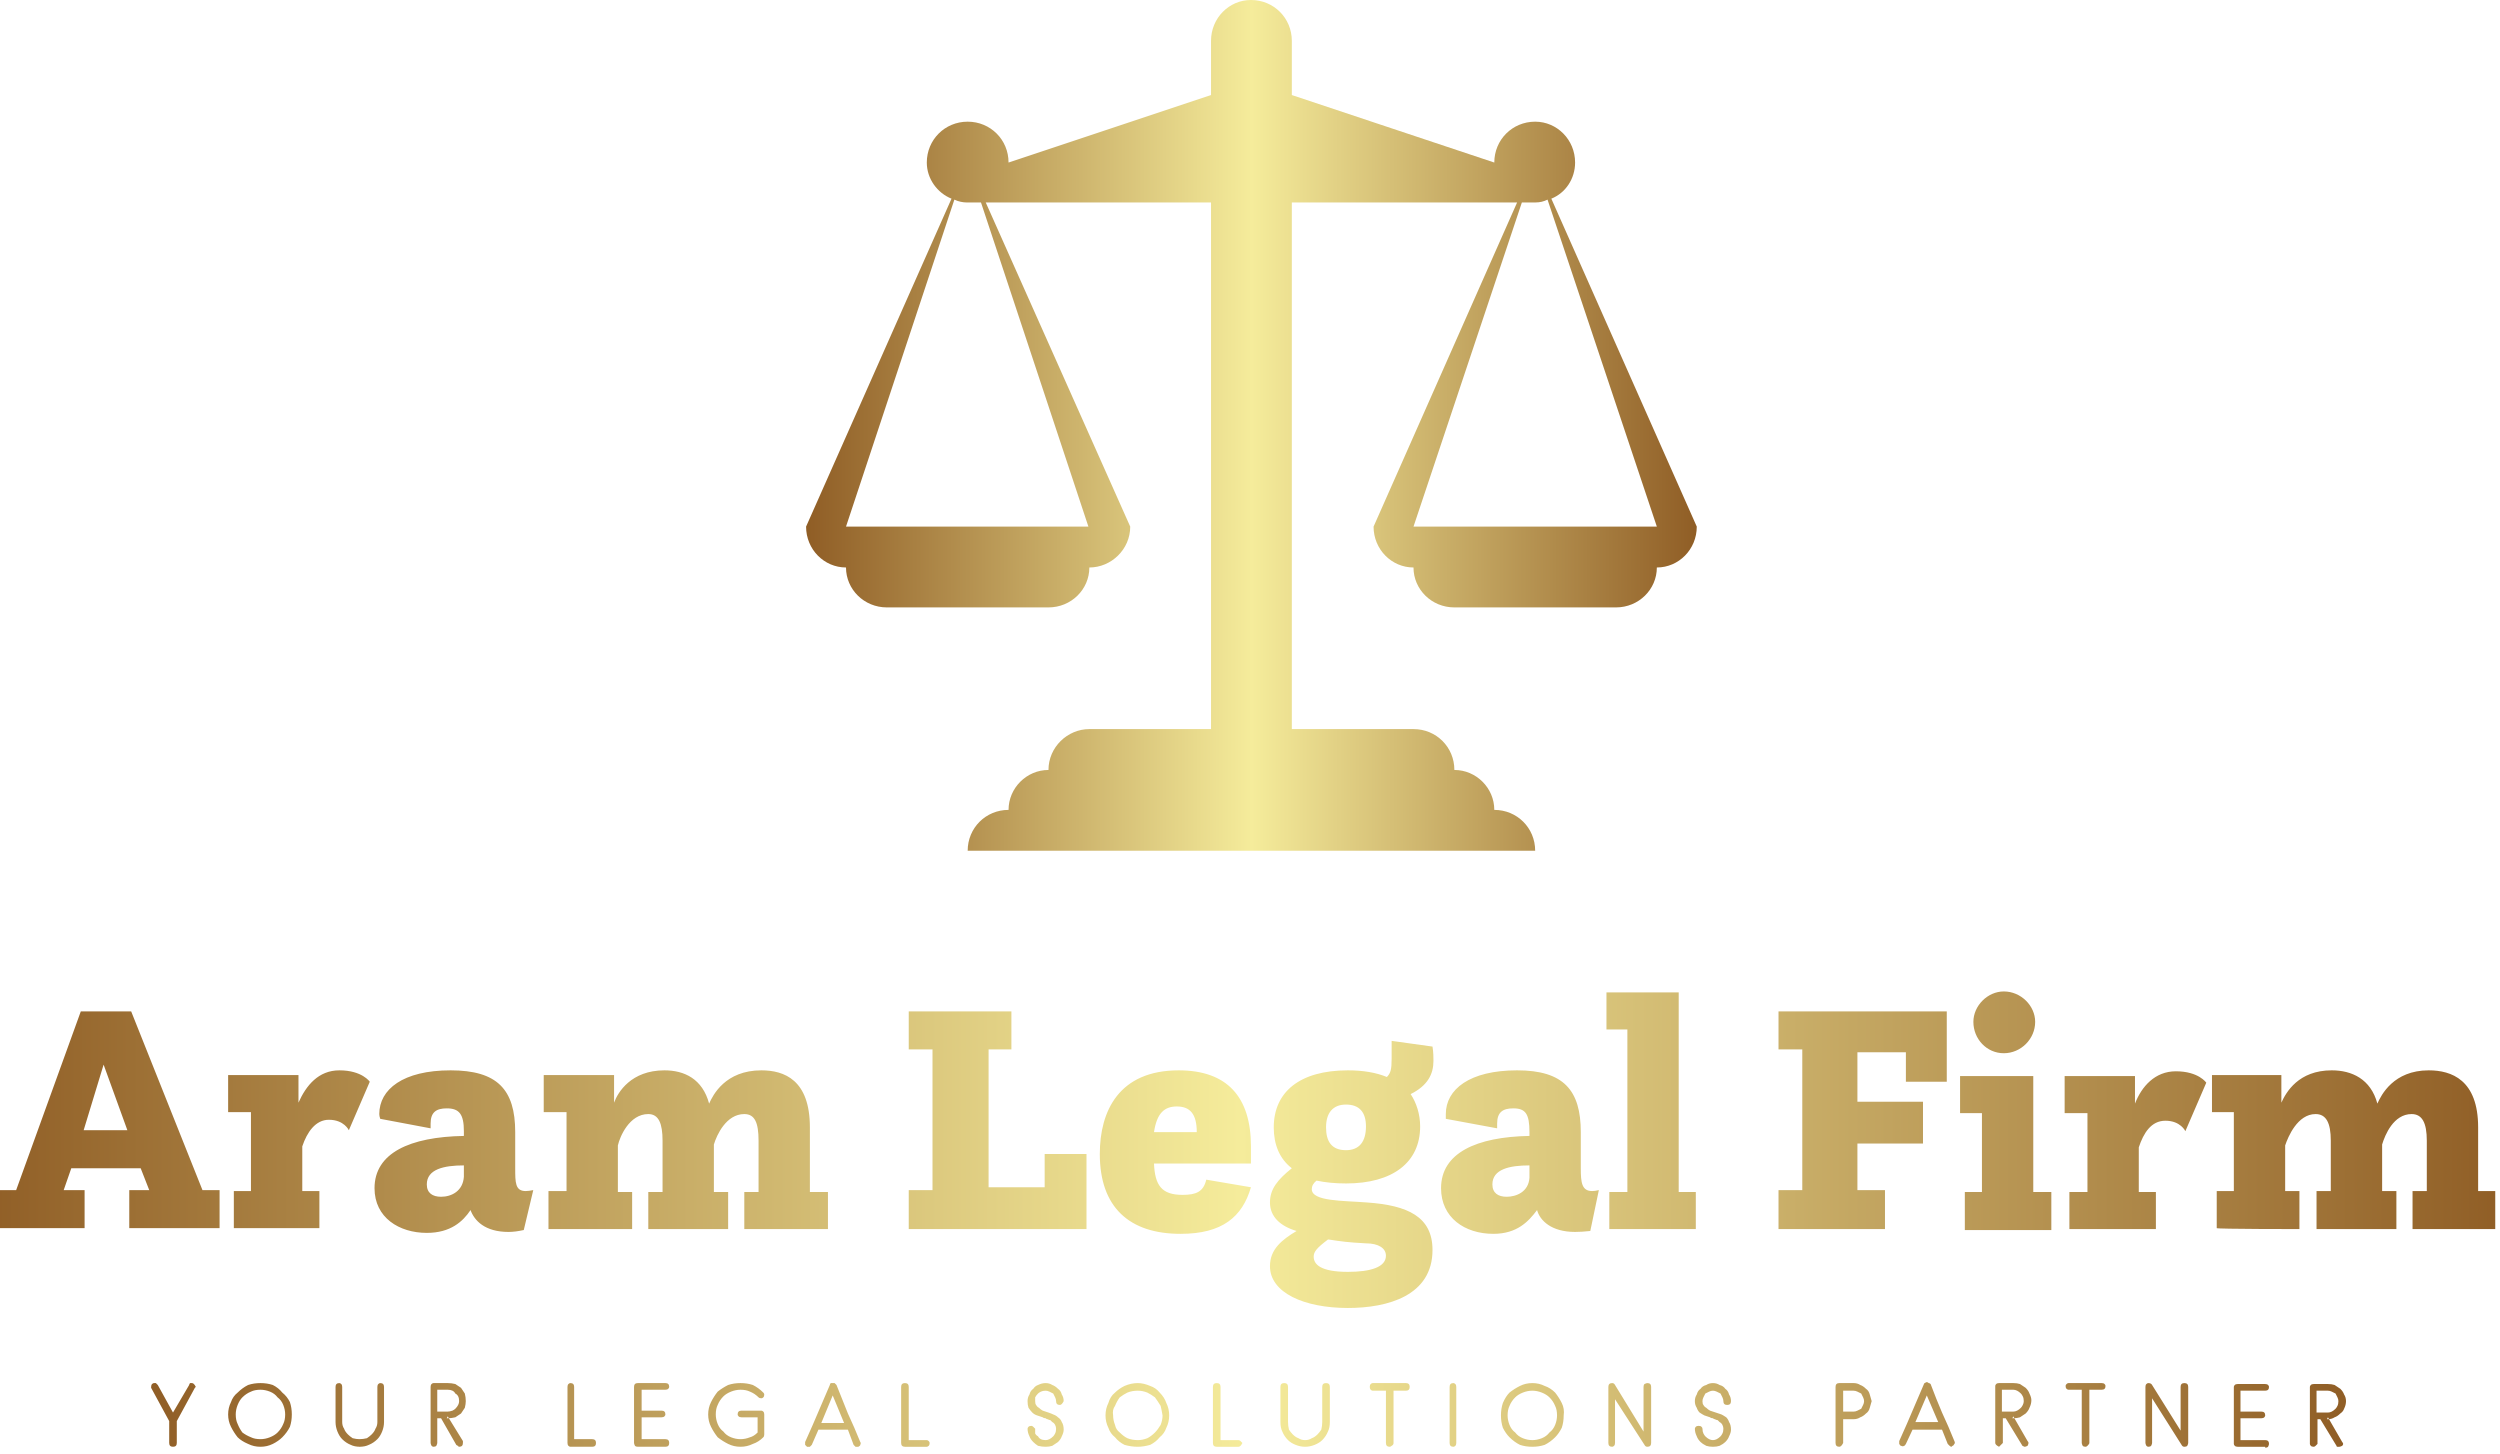 <svg xmlns="http://www.w3.org/2000/svg" viewBox="0 0 263 153" width="263" height="153"><title>Logo vector-svg</title><defs><linearGradient id="g1" x2="1" gradientUnits="userSpaceOnUse" gradientTransform="matrix(93.75,0,0,89.451,84.807,44.539)"><stop offset="0" stop-color="#905e26"></stop><stop offset=".5" stop-color="#f5ec9b"></stop><stop offset="1" stop-color="#905e26"></stop></linearGradient><linearGradient id="g2" x2="1" gradientUnits="userSpaceOnUse" gradientTransform="matrix(262.5,0,0,33.37,-0.77,119.187)"><stop offset="0" stop-color="#905e26"></stop><stop offset=".5" stop-color="#f5ec9b"></stop><stop offset="1" stop-color="#905e26"></stop></linearGradient><linearGradient id="g3" x2="1" gradientUnits="userSpaceOnUse" gradientTransform="matrix(231,0,0,6.76,15.86,149.625)"><stop offset="0" stop-color="#905e26"></stop><stop offset=".5" stop-color="#f5ec9b"></stop><stop offset="1" stop-color="#905e26"></stop></linearGradient></defs><style>		.s0 { fill: url(#g1) } 		.s1 { fill: url(#g2) } 		.s2 { fill: url(#g3) } 	</style><g id="Layer_1-2"><path fill-rule="evenodd" class="s0" d="m163.2 20.9l15.3 34.5c0 2.4-1.9 4.3-4.2 4.3 0 2.3-1.9 4.2-4.3 4.2h-17c-2.4 0-4.3-1.9-4.3-4.2-2.3 0-4.2-1.9-4.2-4.3l15.1-34.1h-23.7v55.4h12.8c2.4 0 4.3 1.9 4.3 4.3 2.3 0 4.2 1.9 4.2 4.2 2.4 0 4.3 1.9 4.3 4.3h-59.7c0-2.4 1.9-4.3 4.3-4.3 0-2.3 1.9-4.2 4.2-4.2 0-2.4 2-4.3 4.3-4.3h12.8v-55.4h-23.7l15.2 34.1c0 2.4-2 4.3-4.3 4.3 0 2.3-1.9 4.2-4.3 4.2h-17c-2.4 0-4.3-1.9-4.3-4.2-2.3 0-4.2-1.9-4.2-4.3l15.3-34.5c-1.5-0.6-2.6-2.1-2.6-3.8 0-2.4 1.9-4.3 4.3-4.3 2.4 0 4.3 1.9 4.3 4.3l21.3-7.1v-5.7c0-2.4 1.9-4.3 4.2-4.3 2.4 0 4.3 1.9 4.3 4.3v5.7l21.3 7.1c0-2.4 1.9-4.3 4.3-4.3 2.3 0 4.2 1.9 4.2 4.3 0 1.7-1 3.2-2.5 3.8zm-60 0.4h-1.5c-0.4 0-0.9-0.1-1.3-0.3l-11.4 34.4h25.5zm71.1 34.1l-11.5-34.4c-0.4 0.2-0.8 0.3-1.3 0.3h-1.4l-11.4 34.1z"></path><path fill-rule="evenodd" class="s1" d="m233.2 129.3v-4h1.8v-8.3h-2.3v-3.9h7.3v2.9c0.5-1.1 1.8-3.4 5.3-3.4 2.1 0 4.1 0.9 4.8 3.5 0.4-0.9 1.7-3.5 5.4-3.5 2.4 0 5.2 1 5.2 6v6.7h1.8v4h-8.7v-4h1.5v-5.3c0-1.9-0.5-2.8-1.6-2.8-1.9 0-2.8 2.2-3.1 3.2v4.9h1.5v4h-8.4v-4h1.5v-5.3c0-1.9-0.5-2.8-1.6-2.8-1.9 0-2.9 2.4-3.2 3.3v4.8h1.5v4c0 0-8.7 0-8.7-0.1zm-15.5-3.9h1.9v-8.3h-2.4v-3.9h7.4v2.9c0.7-1.8 2.1-3.4 4.3-3.4 2.4 0 3.2 1.2 3.2 1.2l-2.2 5.1c0 0-0.5-1.1-2.1-1.1-1.5 0-2.3 1.3-2.8 2.8v4.7h1.8v3.9h-9.1zm-10.1-17.9c0-1.7 1.5-3.2 3.2-3.2 1.8 0 3.3 1.5 3.3 3.2 0 1.8-1.5 3.3-3.3 3.3-1.8 0-3.2-1.5-3.2-3.3zm-0.9 17.9h1.8v-8.3h-2.3v-3.9h7.7v12.2h1.9v4h-9.1zm-19.6 3.9v-4.1h2.5v-14.8h-2.5v-4h17.7v7.4h-4.3v-3.1h-5.1v5.2h6.9v4.4h-6.9v4.9h2.9v4.1zm-17.8 0v-3.9h1.9v-17.1h-2.2v-3.9h7.6v21h1.8v3.9h-9.1zm-11.8-10.6q0 0 0 0zm-5.4-1q0-0.2 0-0.5c0-2.6 2.5-4.6 7.5-4.6 4.9 0 6.7 2.1 6.7 6.5v3.8c0 1.5 0.1 2.4 1.2 2.4q0.3 0 0.7-0.1l-0.9 4.3q-0.9 0.1-1.6 0.1c-2.5 0-3.7-1.2-4-2.3-0.9 1.2-2.1 2.5-4.6 2.5-3 0-5.5-1.7-5.5-4.8 0-3.7 3.7-5.4 9.3-5.5v-0.4c0-1.9-0.4-2.5-1.7-2.5-1.1 0-1.7 0.4-1.7 1.6q0 0.3 0 0.5zm8.8 6.2v-1.3c-2.1 0-3.9 0.4-3.9 2 0 0.9 0.6 1.3 1.5 1.3 1 0 2.3-0.5 2.4-2zm-14.5-12.5v-1.9l4.3 0.6c0.1 0.6 0.1 1.2 0.1 1.5 0 1.4-0.6 2.6-2.4 3.5 0.6 0.9 1 2.1 1 3.4 0 3.8-2.9 6-7.8 6q-1.7 0-3.1-0.3-0.5 0.4-0.5 0.9c0 1.3 3.3 1.2 5.8 1.4 4.3 0.3 6.9 1.5 6.9 5 0 4.8-4.7 6.1-8.9 6.1-4.6 0-8.2-1.6-8.2-4.4 0-1.8 1.3-2.8 2.8-3.7-1.7-0.5-2.8-1.5-2.8-3 0-1.4 0.8-2.4 2.3-3.6-1.3-1-1.9-2.5-1.9-4.3 0-3.7 2.7-6 7.8-6q2.4 0 4.1 0.7c0.4-0.4 0.5-0.8 0.5-1.9zm-6.7 19c-1.2 0.9-1.5 1.3-1.5 1.8 0 0.8 0.7 1.6 3.6 1.6 2.4 0 4-0.5 4-1.7 0-0.8-0.8-1.3-2.1-1.3-1.9-0.1-2.6-0.2-3.9-0.4zm1.9-9.4c1.4 0 2.1-0.9 2.1-2.5 0-1.5-0.7-2.3-2.1-2.3-1.4 0-2.1 0.9-2.1 2.4 0 1.5 0.6 2.4 2.1 2.4zm-14.7 3.1l4.7 0.8c-0.9 3.1-3 4.9-7.4 4.9-5.4 0-8.5-2.8-8.5-8.4 0-4.5 2-8.8 8.3-8.8 5.1 0 7.6 2.8 7.6 8v1.8h-10.2c0.1 2.3 0.8 3.3 3 3.3 1.4 0 2.2-0.3 2.5-1.6zm-5.5-5q0 0 0 0zm4.5 0c0-1.9-0.7-2.7-2.1-2.7-1.3 0-2.1 0.7-2.4 2.7zm-30.3 10.2v-4.1h2.5v-14.8h-2.5v-4h10.8v4h-2.4v14.5h5.9v-3.5h4.4v7.9zm-37.9 0v-4h1.9v-8.3h-2.4v-3.9h7.4v2.9c0.4-1.1 1.8-3.4 5.3-3.4 2.1 0 4 0.9 4.7 3.5 0.4-0.9 1.7-3.5 5.5-3.5 2.4 0 5.1 1 5.1 6v6.8h1.9v3.9h-8.8v-3.9h1.5v-5.4c0-1.9-0.4-2.8-1.5-2.8-1.9 0-2.9 2.2-3.2 3.2v5h1.5v3.9h-8.4v-3.9h1.5v-5.4c0-1.8-0.4-2.8-1.5-2.8-2 0-3 2.4-3.2 3.3v4.9h1.5v3.9c0 0-8.8 0-8.8 0zm-12.4-10.6q0 0 0 0zm-5.3-1q-0.1-0.3-0.1-0.5c0-2.6 2.5-4.6 7.5-4.6 4.9 0 6.8 2 6.8 6.5v3.8c0 1.5 0 2.4 1.1 2.4q0.3 0 0.8-0.1l-1 4.2q-0.9 0.2-1.6 0.2c-2.5 0-3.6-1.2-4-2.3-0.8 1.2-2.1 2.4-4.6 2.4-2.9 0-5.5-1.6-5.5-4.7 0-3.7 3.7-5.4 9.4-5.5v-0.5c0-1.8-0.5-2.4-1.8-2.4-1.1 0-1.7 0.4-1.7 1.6q0 0.2 0 0.5zm8.8 6.1v-1.2c-2.1 0-3.9 0.4-3.9 2 0 0.9 0.6 1.3 1.5 1.3 1.1 0 2.3-0.6 2.4-2.1zm-24.2 1.5h1.8v-8.3h-2.4v-3.9h7.4v2.9c0.8-1.8 2.1-3.4 4.3-3.4 2.4 0 3.2 1.2 3.2 1.2l-2.2 5.1c0 0-0.5-1.1-2.1-1.1-1.4 0-2.3 1.3-2.8 2.8v4.7h1.8v3.9h-9zm-24.7 3.9v-4h1.8l6.8-18.8h5.3l7.5 18.8h1.8v4h-9.5v-4h2.1l-0.9-2.3h-7.3l-0.8 2.3h2.2v4zm8.9-10.3h4.6l-2.5-6.9c0 0-2.1 6.9-2.1 6.9z"></path><path fill-rule="evenodd" class="s2" d="m244.9 149.3h-0.1l0.1-0.2 1.5 2.6q0.1 0.1 0.1 0.2 0 0.1-0.1 0.2-0.2 0.1-0.3 0.1-0.1 0-0.2 0-0.1 0-0.1-0.1l-1.7-2.8h-0.3v2.6q-0.1 0.1-0.2 0.2-0.1 0.1-0.2 0.1-0.2 0-0.3-0.1-0.1-0.1-0.1-0.2v-6q0-0.1 0.1-0.2 0.1-0.1 0.3-0.1h1.5q0.4 0 0.7 0.1 0.3 0.2 0.6 0.4 0.3 0.3 0.4 0.6 0.2 0.3 0.2 0.7 0 0.4-0.2 0.8-0.1 0.3-0.4 0.5-0.3 0.3-0.6 0.4-0.3 0.2-0.7 0.2zm0-3h-1.2v2.3h1.2q0.2 0 0.4-0.1 0.2-0.1 0.4-0.3 0.1-0.1 0.2-0.3 0.1-0.2 0.1-0.5 0-0.2-0.1-0.4-0.1-0.2-0.2-0.4-0.2-0.1-0.4-0.2-0.2-0.1-0.4-0.1zm-6.6 5.9h-2.9q-0.2 0-0.3-0.1-0.1-0.1-0.1-0.2v-6q0-0.1 0.1-0.2 0.1-0.1 0.3-0.1h2.9q0.2 0 0.3 0.1 0.1 0.1 0.1 0.2 0 0.2-0.1 0.3-0.1 0.1-0.3 0.1h-2.6v2.2h2.2q0.2 0 0.3 0.1 0.1 0.1 0.1 0.3 0 0.1-0.1 0.2-0.1 0.1-0.3 0.1h-2.2v2.3h2.6q0.2 0 0.3 0.1 0.1 0.1 0.1 0.3 0 0.1-0.1 0.3-0.1 0.1-0.3 0.1zm-8.5 0q-0.2 0-0.3-0.2l-3.1-4.9v4.7q0 0.1-0.1 0.3-0.1 0.1-0.3 0.1-0.1 0-0.2-0.1-0.1-0.2-0.1-0.3v-5.9q0-0.2 0.1-0.3 0.1-0.1 0.2-0.1 0.3 0 0.4 0.2l3 4.8v-4.6q0-0.2 0.1-0.3 0.1-0.1 0.3-0.1 0.2 0 0.3 0.1 0.1 0.1 0.1 0.3v5.9q0 0.1-0.1 0.3-0.1 0.1-0.3 0.1zm-8.7-6h-1.3v5.6q0 0.1-0.2 0.3-0.1 0.1-0.2 0.1-0.2 0-0.3-0.1-0.1-0.2-0.1-0.3v-5.6h-1.4q-0.1 0-0.2-0.1-0.1-0.1-0.1-0.3 0-0.1 0.1-0.2 0.1-0.1 0.2-0.1h3.5q0.2 0 0.3 0.1 0.1 0.1 0.1 0.2 0 0.2-0.1 0.3-0.1 0.1-0.3 0.1zm-9.3 3h-0.1l0.1-0.2 1.5 2.6q0.1 0.1 0.1 0.2 0 0.1-0.1 0.3-0.2 0.1-0.3 0.1-0.1 0-0.2-0.1-0.1 0-0.1-0.1l-1.7-2.8h-0.3v2.6q-0.1 0.1-0.2 0.2-0.1 0.1-0.2 0.2-0.2-0.1-0.3-0.2-0.1-0.1-0.1-0.2v-6q0-0.1 0.1-0.2 0.1-0.1 0.3-0.1h1.5q0.4 0 0.7 0.1 0.3 0.2 0.6 0.4 0.3 0.3 0.4 0.6 0.2 0.4 0.2 0.7 0 0.4-0.2 0.8-0.1 0.3-0.4 0.6-0.3 0.2-0.6 0.4-0.3 0.1-0.7 0.1zm0-3h-1.2v2.3h1.2q0.2 0 0.4-0.1 0.2-0.1 0.4-0.3 0.1-0.1 0.2-0.3 0.1-0.2 0.1-0.4 0-0.3-0.1-0.5-0.1-0.2-0.2-0.3-0.2-0.2-0.4-0.3-0.2-0.1-0.4-0.1zm-6.4 5.9c0 0-0.1 0.1-0.1 0.1q-0.1 0-0.2-0.1-0.1-0.1-0.2-0.2l-0.6-1.5h-3.1l-0.7 1.5q-0.1 0.2-0.2 0.2-0.1 0.1-0.3 0-0.1 0-0.2-0.2 0-0.1 0-0.3l0.8-1.8 1.8-4.2q0-0.1 0.1-0.1 0.1-0.1 0.2-0.1 0.1 0 0.2 0.1 0.1 0 0.2 0.1 0.6 1.6 1.2 3 0.7 1.5 1.3 3 0.1 0.2 0 0.3-0.1 0.2-0.2 0.2zm-2.7-5.3l-1.2 2.8h2.4zm-7.7 2.5h-1.1v2.5q-0.1 0.2-0.2 0.3-0.1 0.1-0.2 0.1-0.2 0-0.3-0.1-0.1-0.1-0.1-0.3v-5.9q0-0.2 0.1-0.3 0.1-0.1 0.3-0.1h1.5q0.4 0 0.7 0.2 0.3 0.1 0.6 0.4 0.3 0.2 0.4 0.6 0.1 0.3 0.2 0.7-0.1 0.4-0.2 0.7-0.1 0.4-0.4 0.6-0.3 0.3-0.6 0.4-0.3 0.2-0.7 0.2zm0-3h-1.1v2.2h1.1q0.2 0 0.4-0.1 0.2-0.1 0.4-0.2 0.1-0.2 0.2-0.4 0.1-0.2 0.1-0.4 0-0.2-0.1-0.4-0.1-0.2-0.2-0.4-0.2-0.1-0.4-0.2-0.2-0.1-0.4-0.1zm-14.8 5.9q-0.4 0-0.7-0.1-0.4-0.2-0.6-0.4-0.3-0.3-0.4-0.6-0.2-0.4-0.2-0.8 0-0.1 0.1-0.2 0.1-0.1 0.3-0.1 0.2 0 0.3 0.1 0.1 0.1 0.1 0.2 0 0.3 0.1 0.5 0.1 0.2 0.2 0.3 0.2 0.2 0.4 0.3 0.2 0.1 0.4 0.1 0.2 0 0.4-0.1 0.2-0.1 0.4-0.3 0.1-0.1 0.2-0.3 0.1-0.2 0.1-0.5 0-0.2-0.1-0.4-0.1-0.2-0.3-0.3-0.1-0.1-0.2-0.2-0.1 0-0.3-0.1-0.1 0-0.2-0.1-0.2 0-0.3-0.1-0.3-0.1-0.6-0.2-0.2-0.1-0.5-0.3-0.2-0.2-0.3-0.5-0.2-0.3-0.2-0.7 0-0.4 0.2-0.7 0.1-0.4 0.4-0.6 0.2-0.3 0.6-0.4 0.3-0.2 0.7-0.2 0.4 0 0.7 0.2 0.4 0.1 0.6 0.4 0.3 0.2 0.4 0.6 0.2 0.3 0.2 0.7 0 0.2-0.1 0.3-0.1 0.1-0.3 0.1-0.2 0-0.3-0.1-0.1-0.1-0.1-0.3 0-0.2-0.1-0.4-0.1-0.2-0.2-0.4-0.2-0.1-0.4-0.2-0.2-0.1-0.4-0.1-0.2 0-0.4 0.1-0.2 0.1-0.4 0.2-0.1 0.2-0.2 0.4-0.1 0.2-0.1 0.4 0 0.3 0.1 0.4 0.1 0.2 0.3 0.3 0.2 0.2 0.4 0.3l0.3 0.1 0.3 0.1q0.3 0.1 0.6 0.2 0.2 0.1 0.5 0.3 0.2 0.2 0.3 0.5 0.2 0.3 0.2 0.8 0 0.3-0.2 0.7-0.1 0.3-0.4 0.6-0.2 0.2-0.6 0.4-0.3 0.1-0.7 0.1zm-6.9 0q-0.2 0-0.3-0.2l-3.1-4.8v4.6q0 0.2-0.1 0.3-0.1 0.1-0.2 0.1-0.2 0-0.3-0.1-0.1-0.1-0.1-0.3v-5.9q0-0.2 0.1-0.3 0.1-0.1 0.3-0.1 0.2 0 0.3 0.2l3 4.9v-4.7q0-0.2 0.1-0.3 0.2-0.1 0.3-0.1 0.2 0 0.3 0.1 0.1 0.1 0.1 0.3v5.9q0 0.2-0.1 0.3-0.1 0.1-0.3 0.1zm-12.1 0q-0.7 0-1.3-0.2-0.6-0.3-1.1-0.8-0.4-0.4-0.7-1-0.2-0.6-0.2-1.3 0-0.7 0.2-1.3 0.3-0.7 0.7-1.1 0.5-0.4 1.1-0.7 0.6-0.3 1.3-0.3 0.7 0 1.3 0.3 0.6 0.2 1.1 0.7 0.4 0.5 0.7 1.1 0.3 0.6 0.2 1.3 0 0.7-0.2 1.3-0.3 0.6-0.7 1-0.5 0.5-1.1 0.8-0.6 0.2-1.3 0.2zm0-5.9q-0.5 0-1 0.2-0.5 0.2-0.8 0.5-0.4 0.4-0.6 0.9-0.2 0.4-0.2 1 0 0.5 0.2 1 0.2 0.5 0.6 0.8 0.3 0.4 0.8 0.6 0.5 0.2 1 0.2 0.5 0 1-0.2 0.5-0.2 0.8-0.6 0.4-0.3 0.6-0.8 0.2-0.5 0.2-1 0-0.6-0.2-1-0.2-0.5-0.6-0.9-0.3-0.3-0.8-0.5-0.5-0.2-1-0.2zm-8.3 5.9q-0.2 0-0.3-0.1-0.1-0.1-0.1-0.3v-5.9q0-0.2 0.1-0.3 0.1-0.1 0.3-0.1 0.1 0 0.2 0.1 0.1 0.1 0.1 0.3v5.9q0 0.2-0.1 0.3-0.1 0.1-0.2 0.1zm-5-5.9h-1.3v5.5q0 0.2-0.2 0.3-0.1 0.1-0.2 0.1-0.2 0-0.3-0.1-0.1-0.1-0.1-0.3v-5.5h-1.4q-0.1 0-0.2-0.1-0.1-0.1-0.1-0.3 0-0.2 0.1-0.3 0.1-0.1 0.2-0.1h3.5q0.2 0 0.3 0.1 0.1 0.1 0.1 0.3 0 0.2-0.1 0.3-0.1 0.1-0.3 0.1zm-10.6 5.9q-0.5 0-1-0.2-0.5-0.2-0.8-0.5-0.4-0.4-0.6-0.9-0.2-0.4-0.2-1v-3.7q0-0.2 0.1-0.3 0.1-0.1 0.3-0.1 0.2 0 0.3 0.1 0.1 0.1 0.1 0.3v3.7q0 0.4 0.1 0.8 0.2 0.3 0.4 0.5 0.3 0.3 0.6 0.4 0.3 0.2 0.7 0.2 0.4 0 0.7-0.2 0.3-0.1 0.6-0.4 0.2-0.2 0.4-0.5 0.1-0.4 0.1-0.8v-3.7q0-0.2 0.1-0.3 0.1-0.1 0.3-0.1 0.2 0 0.3 0.1 0.1 0.1 0.1 0.3v3.7q0 0.6-0.2 1-0.2 0.5-0.6 0.9-0.3 0.3-0.8 0.5-0.5 0.2-1 0.2zm-7 0h-2.3q-0.2 0-0.3-0.1-0.1-0.1-0.1-0.3v-5.9q0-0.2 0.1-0.3 0.1-0.1 0.3-0.1 0.2 0 0.3 0.1 0.1 0.1 0.1 0.3v5.6h1.9q0.1 0 0.2 0.1 0.1 0.1 0.2 0.2-0.1 0.2-0.2 0.3-0.1 0.1-0.2 0.1zm-10.6 0q-0.7 0-1.4-0.2-0.6-0.3-1-0.8-0.5-0.4-0.7-1-0.3-0.6-0.3-1.3 0-0.7 0.3-1.3 0.2-0.7 0.7-1.1 0.4-0.4 1-0.7 0.7-0.3 1.4-0.3 0.6 0 1.3 0.3 0.6 0.2 1 0.7 0.5 0.5 0.7 1.1 0.3 0.6 0.3 1.3 0 0.7-0.3 1.3-0.2 0.6-0.7 1-0.4 0.5-1 0.8-0.7 0.2-1.3 0.2zm0-5.9q-0.6 0-1.1 0.2-0.4 0.2-0.8 0.5-0.3 0.4-0.5 0.9-0.3 0.4-0.2 1 0 0.5 0.2 1 0.1 0.5 0.5 0.8 0.4 0.4 0.8 0.6 0.5 0.2 1.1 0.2 0.5 0 1-0.2 0.4-0.2 0.8-0.6 0.3-0.3 0.6-0.8 0.2-0.5 0.2-1-0.1-0.6-0.2-1-0.3-0.5-0.6-0.9-0.4-0.3-0.8-0.5-0.5-0.2-1-0.2zm-9.7 5.9q-0.4 0-0.8-0.1-0.3-0.2-0.5-0.4-0.3-0.3-0.4-0.6-0.2-0.4-0.2-0.8 0-0.1 0.1-0.2 0.1-0.1 0.3-0.1 0.1 0 0.2 0.1 0.1 0.1 0.2 0.2 0 0.3 0 0.5 0.1 0.2 0.3 0.3 0.1 0.2 0.3 0.3 0.2 0.1 0.5 0.1 0.2 0 0.4-0.1 0.2-0.1 0.4-0.3 0.1-0.1 0.2-0.3 0.1-0.2 0.1-0.5 0-0.2-0.1-0.4-0.1-0.2-0.3-0.3-0.1-0.1-0.2-0.2-0.1 0-0.3-0.1-0.1 0-0.2-0.1-0.2 0-0.3-0.1-0.3-0.1-0.6-0.2-0.3-0.1-0.5-0.3-0.2-0.2-0.4-0.5-0.1-0.3-0.1-0.7 0-0.4 0.2-0.7 0.1-0.4 0.4-0.6 0.2-0.3 0.5-0.4 0.4-0.2 0.8-0.2 0.4 0 0.7 0.2 0.3 0.1 0.6 0.4 0.3 0.2 0.4 0.6 0.2 0.3 0.2 0.7-0.1 0.2-0.2 0.3-0.1 0.1-0.2 0.1-0.2 0-0.3-0.1-0.1-0.1-0.1-0.3 0-0.2-0.1-0.4-0.1-0.2-0.2-0.4-0.2-0.1-0.4-0.2-0.2-0.1-0.4-0.1-0.3 0-0.5 0.1-0.2 0.1-0.3 0.2-0.2 0.2-0.3 0.4 0 0.2 0 0.4 0 0.3 0.1 0.4 0.1 0.2 0.3 0.3 0.2 0.2 0.4 0.3l0.3 0.1 0.3 0.1q0.3 0.1 0.5 0.2 0.3 0.1 0.5 0.3 0.3 0.2 0.4 0.5 0.2 0.3 0.2 0.8 0 0.3-0.2 0.7-0.1 0.3-0.4 0.6-0.3 0.2-0.6 0.4-0.3 0.1-0.7 0.1zm-12.5 0h-2.3q-0.2 0-0.3-0.1-0.1-0.1-0.1-0.3v-5.9q0-0.2 0.1-0.3 0.1-0.1 0.3-0.1 0.2 0 0.3 0.1 0.1 0.1 0.1 0.3v5.6h1.9q0.1 0 0.2 0.1 0.1 0.1 0.1 0.2 0 0.2-0.1 0.3-0.1 0.1-0.2 0.1zm-7.2 0c0 0-0.1 0-0.1 0q-0.1 0-0.2 0-0.1-0.1-0.2-0.2l-0.6-1.6h-3.1l-0.7 1.6q-0.1 0.1-0.2 0.2-0.1 0-0.3 0-0.1-0.1-0.2-0.2 0-0.2 0-0.3l0.8-1.8 1.8-4.2q0-0.1 0.1-0.2 0.1 0 0.2 0 0.1 0 0.2 0 0.1 0.1 0.2 0.2 0.6 1.5 1.2 3 0.7 1.5 1.3 3 0.1 0.1 0 0.3 0 0.1-0.2 0.2zm-2.7-5.4l-1.2 2.9h2.4zm-7.3 4.4q-0.5 0.5-1.1 0.7-0.6 0.3-1.3 0.3-0.7 0-1.3-0.3-0.6-0.3-1.1-0.7-0.4-0.5-0.7-1.1-0.3-0.6-0.3-1.3 0-0.7 0.3-1.3 0.3-0.6 0.7-1.1 0.5-0.4 1.1-0.7 0.6-0.2 1.3-0.2 0.7 0 1.3 0.2 0.6 0.3 1.1 0.8 0.1 0.1 0.1 0.2 0 0.2-0.1 0.3-0.1 0.1-0.2 0.1-0.2 0-0.3-0.1-0.4-0.4-0.9-0.6-0.4-0.2-1-0.2-0.5 0-1 0.2-0.5 0.2-0.8 0.5-0.4 0.4-0.6 0.9-0.2 0.4-0.2 1 0 0.5 0.2 1 0.2 0.5 0.6 0.8 0.3 0.4 0.8 0.6 0.5 0.2 1 0.2 0.5 0 1-0.2 0.4-0.1 0.8-0.5v-1.6h-1.7q-0.2 0-0.3-0.1-0.1-0.1-0.1-0.2 0-0.2 0.1-0.3 0.1-0.1 0.3-0.1h2.1q0.1 0 0.2 0.1 0.1 0.1 0.1 0.3v2.1q0 0.2-0.1 0.3zm-10.3 1h-2.9q-0.2 0-0.3-0.1-0.1-0.2-0.1-0.3v-5.9q0-0.2 0.1-0.3 0.1-0.1 0.3-0.1h2.9q0.2 0 0.3 0.1 0.1 0.1 0.1 0.3 0 0.1-0.1 0.2-0.1 0.1-0.3 0.1h-2.5v2.2h2.1q0.2 0 0.3 0.1 0.1 0.1 0.1 0.3 0 0.1-0.1 0.2-0.1 0.1-0.3 0.1h-2.1v2.3h2.5q0.2 0 0.3 0.1 0.1 0.1 0.1 0.3 0 0.2-0.1 0.3-0.1 0.1-0.3 0.1zm-7.7 0h-2.3q-0.1 0-0.2-0.1-0.1-0.1-0.1-0.3v-5.9q0-0.2 0.1-0.3 0.1-0.1 0.2-0.1 0.2 0 0.3 0.1 0.1 0.1 0.1 0.3v5.5h1.9q0.2 0 0.3 0.1 0.1 0.1 0.1 0.3 0 0.2-0.1 0.3-0.1 0.1-0.3 0.1zm-15.2-3h-0.1l0.1-0.2 1.6 2.6q0 0.1 0 0.2 0 0.2-0.1 0.3-0.1 0.1-0.3 0.1-0.1 0-0.1-0.1-0.1 0-0.2-0.1l-1.6-2.8h-0.4v2.6q0 0.1-0.1 0.3-0.1 0.1-0.3 0.1-0.1 0-0.2-0.1-0.1-0.2-0.1-0.3v-5.9q0-0.2 0.1-0.3 0.1-0.1 0.2-0.1h1.5q0.4 0 0.8 0.1 0.3 0.2 0.6 0.4 0.2 0.3 0.4 0.6 0.1 0.4 0.1 0.8 0 0.3-0.1 0.7-0.2 0.3-0.4 0.6-0.3 0.2-0.6 0.4-0.4 0.1-0.8 0.1zm0-3h-1.1v2.3h1.1q0.2 0 0.5-0.1 0.2-0.1 0.3-0.2 0.2-0.2 0.3-0.4 0.1-0.2 0.1-0.4 0-0.3-0.1-0.5-0.1-0.2-0.3-0.3-0.1-0.2-0.3-0.3-0.2-0.1-0.5-0.1zm-9.2 6q-0.6 0-1-0.2-0.5-0.2-0.9-0.6-0.3-0.3-0.5-0.8-0.2-0.5-0.2-1v-3.7q0-0.2 0.1-0.3 0.1-0.1 0.3-0.1 0.1 0 0.2 0.1 0.1 0.1 0.1 0.3v3.7q0 0.4 0.2 0.7 0.1 0.3 0.4 0.6 0.2 0.2 0.5 0.4 0.4 0.1 0.7 0.1 0.4 0 0.8-0.1 0.3-0.2 0.5-0.4 0.3-0.3 0.4-0.6 0.2-0.3 0.2-0.7v-3.7q0-0.2 0.1-0.3 0.1-0.1 0.2-0.1 0.2 0 0.3 0.1 0.1 0.1 0.1 0.3v3.7q0 0.5-0.2 1-0.2 0.5-0.5 0.8-0.4 0.4-0.9 0.6-0.4 0.2-1 0.2zm-10.5 0q-0.7 0-1.3-0.3-0.7-0.3-1.1-0.7-0.4-0.5-0.7-1.1-0.3-0.6-0.3-1.3 0-0.7 0.3-1.3 0.2-0.6 0.7-1 0.5-0.5 1.1-0.8 0.6-0.2 1.3-0.2 0.7 0 1.3 0.2 0.6 0.3 1 0.8 0.5 0.4 0.8 1 0.2 0.6 0.2 1.3 0 0.7-0.2 1.3-0.3 0.6-0.8 1.1-0.4 0.4-1 0.7-0.6 0.3-1.3 0.3zm0-6q-0.6 0-1 0.2-0.5 0.2-0.9 0.6-0.3 0.3-0.5 0.8-0.2 0.5-0.2 1 0 0.6 0.2 1 0.2 0.5 0.5 0.9 0.4 0.3 0.9 0.5 0.4 0.2 1 0.2 0.5 0 1-0.2 0.5-0.2 0.8-0.5 0.4-0.4 0.6-0.9 0.2-0.4 0.2-1 0-0.5-0.2-1-0.2-0.5-0.6-0.8-0.3-0.4-0.8-0.6-0.5-0.2-1-0.2zm-6.9-0.2l-1.9 3.5v2.3q0 0.2-0.1 0.3-0.1 0.1-0.3 0.1-0.2 0-0.3-0.1-0.1-0.1-0.1-0.3v-2.3l-1.9-3.5q0 0 0-0.1 0-0.2 0.1-0.3 0.1-0.1 0.2-0.1 0.1 0 0.2 0 0.1 0.1 0.2 0.2l1.6 2.9 1.7-2.9q0-0.1 0.1-0.2 0.1 0 0.2 0 0.1 0 0.2 0.1 0.1 0.1 0.2 0.3-0.1 0.1-0.1 0.1z"></path></g></svg>